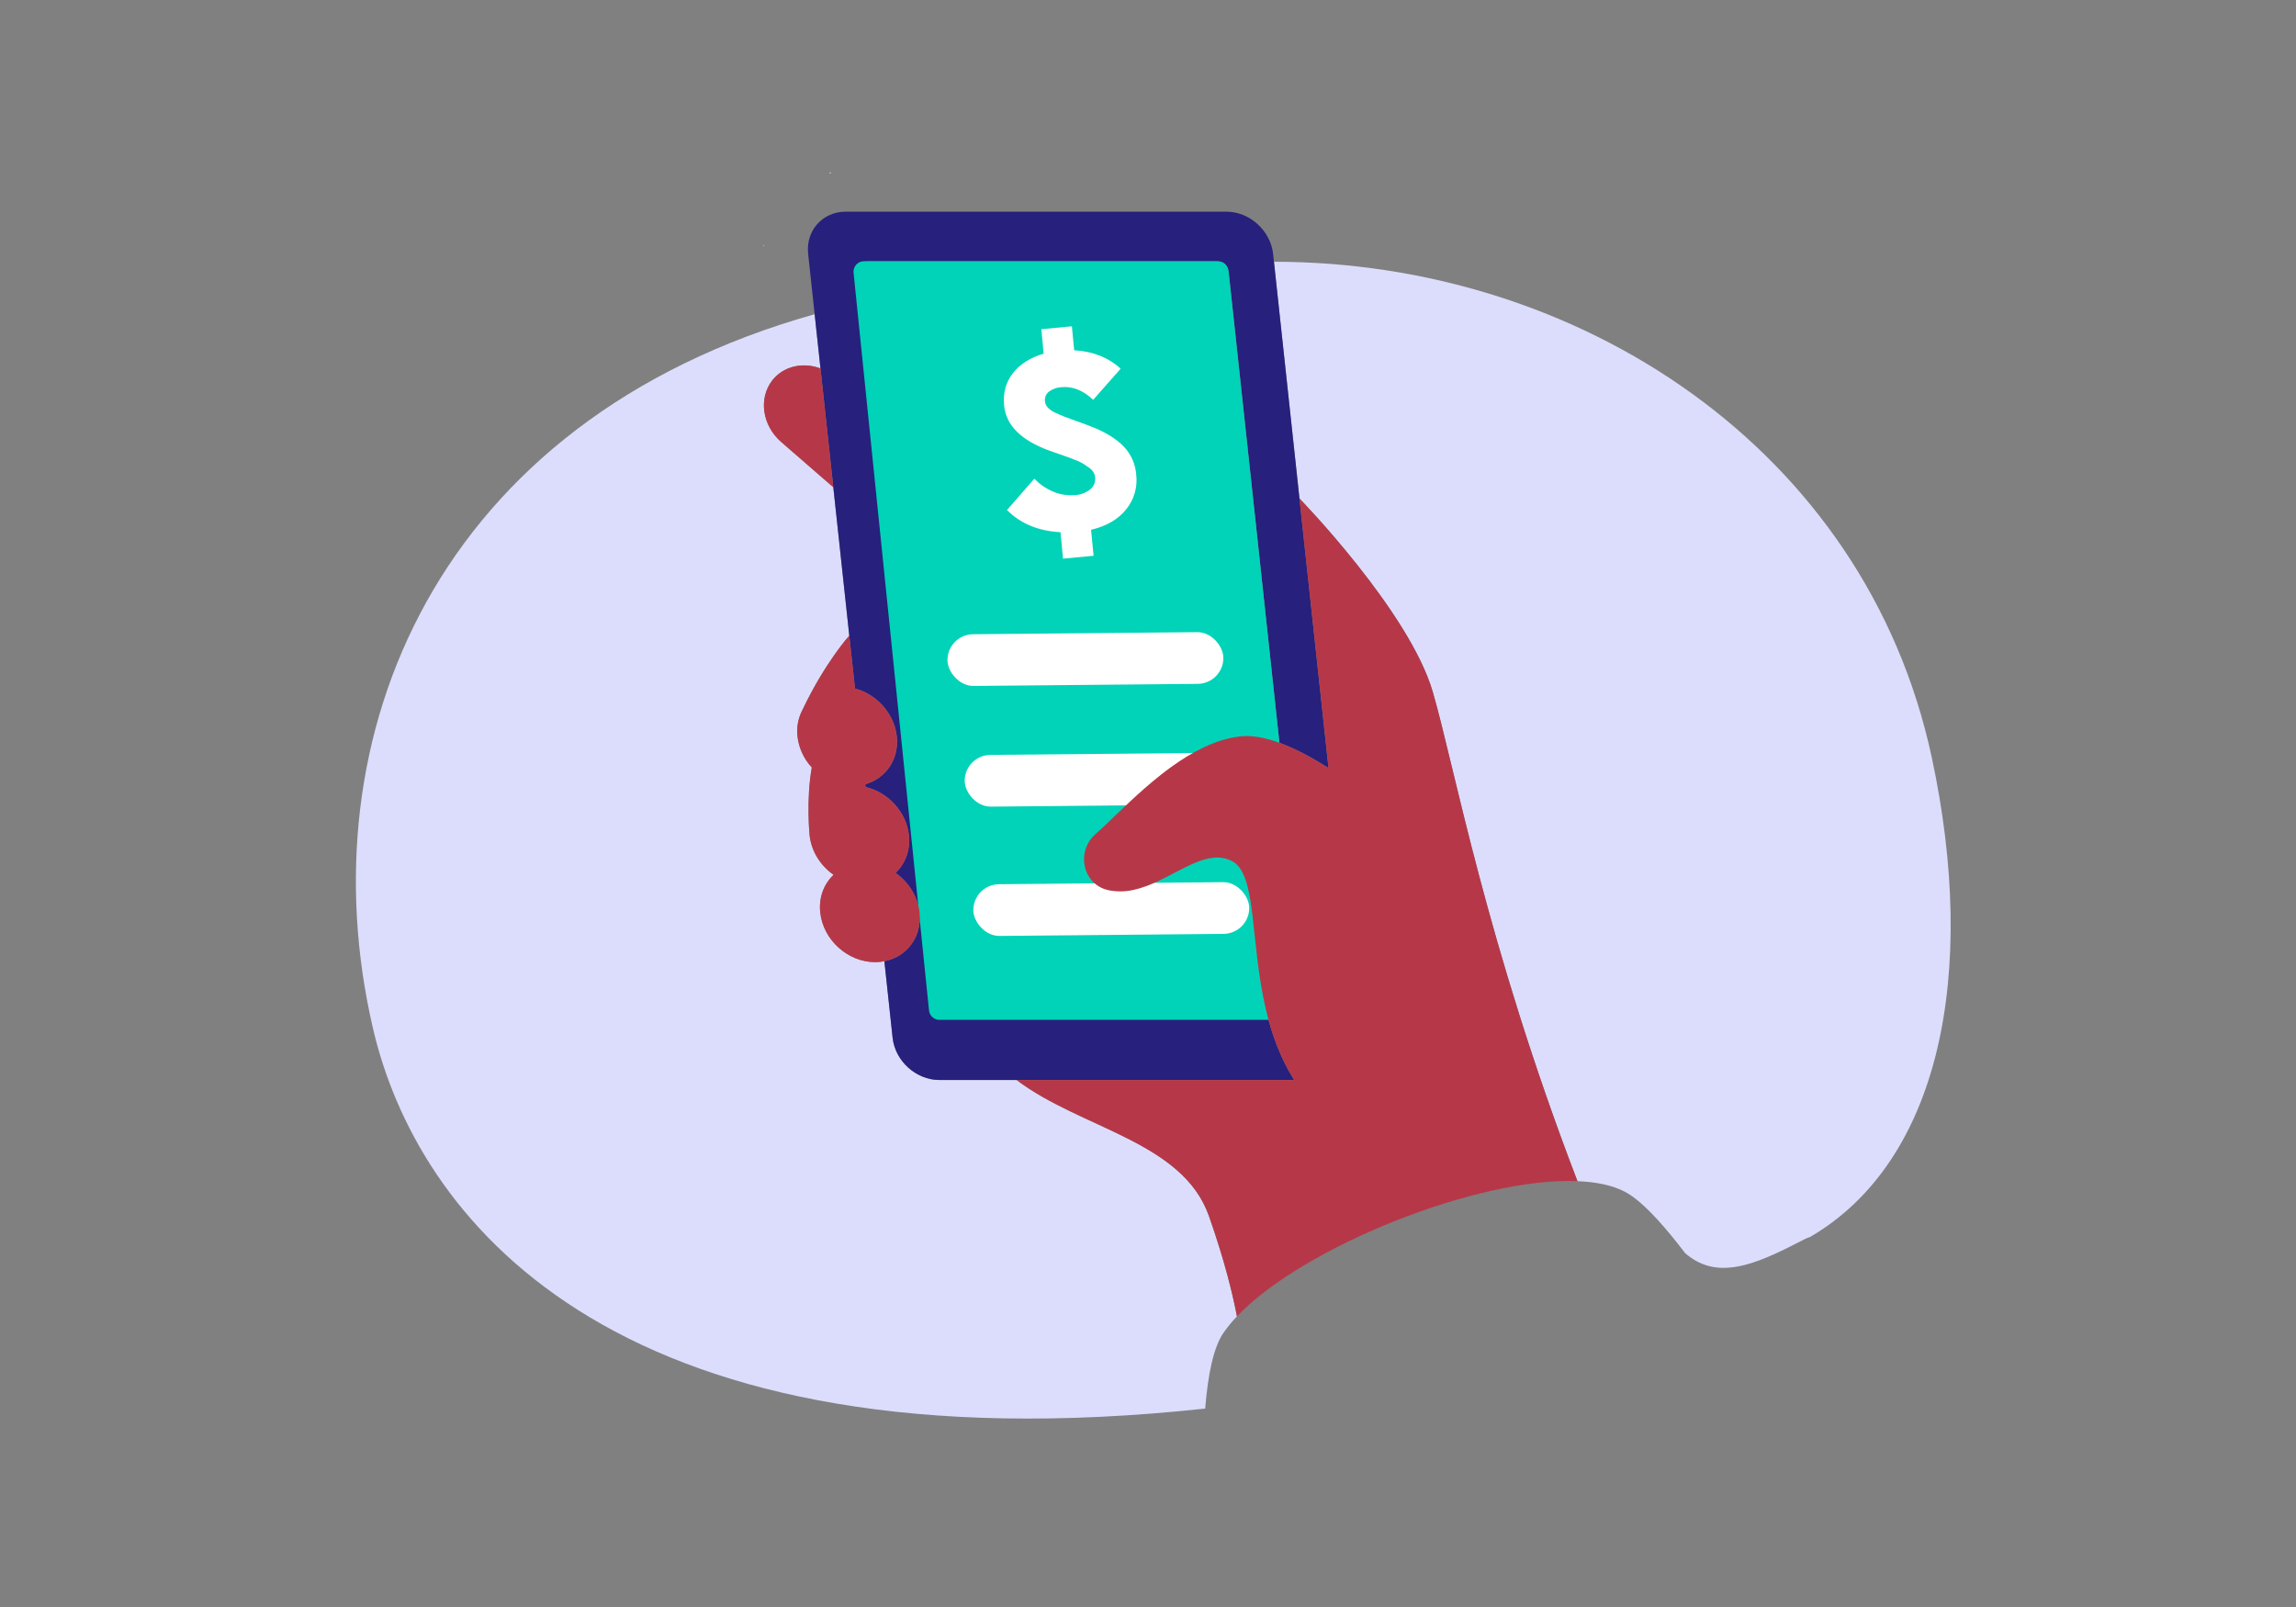 <svg width="200" height="140" viewBox="0 0 200 140" fill="none" xmlns="http://www.w3.org/2000/svg">
<rect x="0" y="0" width="200" height="140" fill="#808080" stroke="none"/>
<path d="M75.375 68.321H75.374L75.401 68.567L75.375 68.321Z" fill="#5B54F6"/>
<path d="M88.556 94.091H81.834C79.804 94.091 77.976 92.442 77.757 90.409L77.038 83.745C76.775 83.797 76.508 83.823 76.239 83.823C73.851 83.823 71.707 81.885 71.452 79.499C71.311 78.184 71.774 77.008 72.615 76.216C71.487 75.427 70.677 74.179 70.525 72.77C70.525 72.77 70.212 69.671 70.716 66.864C70.023 66.117 69.586 65.168 69.469 64.155C69.383 63.387 69.521 62.611 69.868 61.92C69.903 61.845 69.938 61.777 69.973 61.704C71.92 57.657 73.982 55.379 73.982 55.379L74.476 59.982L72.588 42.449L68.047 38.503C66.409 37.079 66.058 34.732 67.25 33.166C68.218 31.896 69.927 31.519 71.471 32.094L70.963 27.374C38.011 36.635 26.602 64.155 32.478 89.55C36.275 105.957 52.99 127.569 102.593 122.953C103.392 122.878 104.189 122.798 104.982 122.715C105.221 119.709 105.714 117.379 106.56 116.136C106.917 115.62 107.314 115.134 107.749 114.682C107.38 112.744 106.667 109.799 105.315 105.957C103.018 99.418 94.163 98.338 88.556 94.091Z" fill="#DCDDFC"/>
<path d="M110.972 22.804L113.194 43.426C113.194 43.426 122.765 53.253 124.812 60.29C126.703 66.788 129.447 82.151 137.412 102.902C139.055 102.969 140.477 103.261 141.557 103.832C142.375 104.265 143.337 105.113 144.399 106.274C145.151 107.094 145.952 108.073 146.789 109.173C149.312 111.365 152.216 110.45 155.814 108.659C156.266 108.435 156.737 108.195 157.228 107.939C157.368 107.867 157.514 107.809 157.666 107.768C168.993 101.169 172.304 84.799 168.276 66C162.49 39 137.412 22.804 110.972 22.804Z" fill="#DCDDFC"/>
<path d="M97.013 59.3C97.013 59.285 97.013 59.267 97.013 59.252C96.981 59.731 96.968 59.991 96.947 60.337C96.971 60.005 96.984 59.748 97.013 59.3Z" fill="#B63848"/>
<path d="M85.821 56.73L85.816 56.768L85.579 59.54L85.581 59.539L85.819 56.768L85.821 56.73Z" fill="#B63848"/>
<path d="M104.919 43.899V43.91C104.919 43.907 104.919 43.903 104.919 43.899Z" fill="#B63848"/>
<path d="M104.874 43.577C104.887 43.644 104.896 43.719 104.905 43.791C104.899 43.72 104.89 43.648 104.876 43.577L104.821 43.317C104.809 43.257 104.794 43.197 104.781 43.137C104.793 43.197 104.806 43.255 104.818 43.315C104.836 43.403 104.857 43.491 104.874 43.577Z" fill="#B63848"/>
<path d="M104.919 43.896C104.919 43.893 104.919 43.89 104.919 43.887V43.896Z" fill="#B63848"/>
<path d="M103.112 37.717C103.06 37.598 103.003 37.483 102.95 37.365L102.941 37.351C102.998 37.473 103.058 37.592 103.112 37.717Z" fill="#B63848"/>
<path d="M113.193 43.426L110.971 22.804L110.897 22.121C110.677 20.091 108.852 18.44 106.819 18.44H73.68C71.65 18.44 70.174 20.088 70.396 22.121L70.963 27.377L71.471 32.097L72.588 42.449L74.476 59.982C74.634 60.024 74.79 60.074 74.944 60.131C76.114 60.579 77.076 61.447 77.643 62.566C77.895 63.062 78.056 63.599 78.117 64.153C78.331 66.147 77.158 67.821 75.376 68.321L75.398 68.564C77.351 69.017 78.951 70.724 79.17 72.766C79.31 74.08 78.848 75.258 78.007 76.049C79.135 76.838 79.945 78.086 80.096 79.495C80.323 81.608 78.996 83.363 77.035 83.74L77.753 90.405C77.972 92.435 79.797 94.086 81.83 94.086H112.728C111.519 92.161 110.768 90.059 110.274 87.97H82.682C82.421 87.965 82.17 87.866 81.976 87.692C81.781 87.517 81.656 87.279 81.622 87.02L80.413 75.803L80.407 75.753L79.828 70.365L79.806 70.155L79.656 68.77L79.618 68.411L79.568 67.954L79.553 67.817C80.106 67.51 80.638 67.165 81.146 66.787L81.208 66.741C81.958 66.166 82.467 65.616 82.665 65.172C83.065 64.285 83.136 62.964 83.287 61.923C83.373 61.327 83.485 60.821 83.702 60.544C84.001 60.164 84.472 59.913 84.868 59.757C83.591 58.487 82.448 56.539 82.568 54.674C83.346 56.07 85.047 56.136 85.849 56.084C85.849 55.975 85.862 55.866 85.862 55.757C85.862 55.752 85.862 55.746 85.862 55.741C85.862 55.597 85.847 55.454 85.841 55.31C85.799 54.155 85.564 53.016 85.145 51.939C85.127 51.892 85.104 51.846 85.086 51.798C85.055 51.718 85.02 51.64 84.985 51.56C84.96 51.56 84.935 51.551 84.91 51.547C84.467 51.464 84.075 51.208 83.819 50.837L83.026 49.788L82.473 49.049L81.603 47.9L81.41 47.643L81.417 47.637C81.296 47.469 81.19 47.292 81.1 47.106C81.001 46.903 80.923 46.691 80.867 46.473C80.867 46.457 80.855 46.444 80.851 46.429C80.848 46.413 80.851 46.399 80.845 46.384C80.774 46.072 80.746 45.752 80.763 45.433C80.779 45.08 80.854 44.733 80.986 44.406C81.019 44.327 81.052 44.248 81.091 44.174C81.113 44.132 81.14 44.094 81.164 44.052C81.186 44.014 81.207 43.975 81.232 43.938C81.462 43.587 81.79 43.31 82.175 43.144L82.245 43.118C82.319 43.084 82.395 43.055 82.474 43.031C83.092 42.88 83.724 43.045 84.256 43.428C84.411 43.536 84.555 43.66 84.685 43.797C84.696 43.808 84.705 43.82 84.716 43.831C85.088 44.25 85.351 44.755 85.481 45.3L85.606 45.815C85.648 46.308 85.624 46.805 85.535 47.291C85.422 47.895 85.273 48.49 85.088 49.075C84.937 49.529 84.945 50.02 85.109 50.47C85.251 50.816 85.459 51.133 85.722 51.4C85.878 51.569 86.049 51.734 86.227 51.896C86.503 52.155 86.802 52.41 87.072 52.685C87.135 52.749 87.196 52.814 87.256 52.881C87.81 53.504 87.763 53.927 87.585 54.265C87.426 54.569 87.167 54.806 87.146 55.057C87.146 55.108 87.146 55.149 87.146 55.201C87.112 56.591 88.365 56.709 88.188 57.897C88.147 58.15 88.069 58.395 87.956 58.625C88.1 58.544 88.239 58.453 88.372 58.355C88.539 58.233 88.688 58.09 88.815 57.928C89.688 56.815 88.169 55.844 88.477 55.013C88.487 54.979 88.499 54.946 88.514 54.914C89.084 53.894 89.686 52.589 88.514 51.272C88.449 51.198 88.383 51.126 88.318 51.055C87.368 50.02 86.526 49.247 87.459 48.27C88.458 47.228 88.587 46.088 87.682 44.41C87.59 44.238 87.514 44.058 87.454 43.871C87.447 43.851 87.44 43.83 87.434 43.809C87.385 43.648 87.348 43.484 87.324 43.318C87.238 42.702 87.287 42.075 87.469 41.48C87.485 41.434 87.495 41.387 87.514 41.339C87.527 41.309 87.535 41.278 87.548 41.247C88.04 40.13 88.642 39.065 89.346 38.068C89.562 37.782 89.819 37.53 90.108 37.318C90.526 37.029 90.929 36.957 91.4 36.993C93.27 37.132 92.451 34.568 93.717 34.644C94.983 34.719 95.511 35.334 96.749 35.222C97.988 35.111 98.092 33.593 98.031 32.386C98.097 32.401 98.164 32.425 98.23 32.445C100.076 33.022 101.751 35.389 102.532 36.649C102.735 36.977 102.875 37.224 102.943 37.347L102.951 37.361C103.005 37.479 103.061 37.594 103.114 37.713C103.199 37.908 103.277 38.11 103.357 38.31C103.425 38.478 103.496 38.645 103.56 38.816C103.633 39.014 103.701 39.215 103.77 39.415C103.832 39.593 103.894 39.771 103.954 39.951C104.019 40.154 104.078 40.358 104.139 40.562C104.193 40.742 104.248 40.922 104.298 41.103C104.355 41.315 104.408 41.525 104.461 41.736C104.506 41.913 104.553 42.089 104.594 42.266C104.626 42.404 104.657 42.543 104.686 42.679C104.716 42.816 104.754 42.976 104.785 43.133C104.798 43.193 104.813 43.253 104.825 43.313L104.88 43.574C104.893 43.644 104.903 43.716 104.909 43.788C104.909 43.822 104.919 43.851 104.922 43.885C104.922 43.889 104.922 43.892 104.922 43.895C104.922 43.9 104.922 43.904 104.922 43.907C105.112 45.087 105.227 46.277 105.265 47.471C105.287 48.081 105.278 48.65 105.255 49.202C106.154 48.346 105.92 46.973 105.901 46.415C105.875 45.663 106.188 45.015 106.639 44.489C107.008 44.054 107.241 43.136 106.573 42.135C106.457 41.962 106.409 41.752 106.438 41.546C106.466 41.34 106.57 41.152 106.729 41.017C107.207 40.597 107.52 39.951 106.788 39.152C106.599 38.953 106.394 38.767 106.177 38.599C105.568 38.137 105.54 37.662 105.507 36.317C105.473 34.971 104.555 34.775 103.99 34.712C104.309 33.855 104.042 32.455 102.932 32.06L101.825 31.664C101.825 31.664 101.908 30.464 101.019 29.856C100.13 29.248 99.414 29.965 98.734 29.868C98.054 29.771 97.917 29.383 96.69 29.031C96.068 28.853 95.476 29.14 95.04 29.466C94.655 29.149 94.041 28.787 93.272 28.867C91.954 29.004 91.685 29.92 91.685 29.92C91.685 29.92 90.662 29.36 89.683 29.759C88.704 30.158 89.091 30.669 88.207 30.749C87.323 30.83 86.049 30.635 85.569 32.002C85.501 32.195 85.447 32.392 85.405 32.592C85.006 32.556 84.605 32.554 84.206 32.587C83.133 32.69 82.721 33.128 82.431 34.14C82.289 34.634 82.199 35.176 81.281 35.638C80.487 36.038 80.184 36.613 80.347 37.664C80.172 37.739 80.005 37.83 79.847 37.935C79.631 38.079 79.429 38.245 79.246 38.43C78.105 39.576 78.785 40.829 79.13 41.317C77.277 42.751 78.3 45.027 79.288 45.804C79.011 46.828 79.188 47.513 79.518 47.97C79.462 47.947 79.404 47.929 79.345 47.916C79.188 47.884 79.025 47.884 78.867 47.916C78.683 47.953 78.509 48.032 78.36 48.147C78.058 48.013 77.732 47.941 77.402 47.936L77.255 46.509L76.033 35.177L75.078 26.312L74.801 23.729C74.785 23.608 74.795 23.485 74.831 23.368C74.866 23.252 74.927 23.144 75.008 23.053C75.089 22.962 75.189 22.89 75.301 22.841C75.413 22.793 75.534 22.769 75.656 22.772H105.974C105.998 22.772 106.022 22.785 106.046 22.787C106.294 22.807 106.527 22.912 106.707 23.083C106.886 23.255 107.002 23.482 107.034 23.729L111.45 64.708C112.845 65.216 114.311 66.012 115.724 66.911L113.193 43.426Z" fill="#27207C"/>
<path d="M106.103 22.758H75.256C74.718 22.758 74.297 23.224 74.352 23.76L80.925 88.032C80.973 88.496 81.363 88.848 81.83 88.848H113.041C113.582 88.848 114.003 88.379 113.945 87.842L107.007 23.57C106.957 23.108 106.567 22.758 106.103 22.758Z" fill="#00D3B8"/>
<path d="M95.259 48.418L92.597 48.67L92.378 46.363C90.444 46.263 88.891 45.619 87.719 44.432L90.102 41.7C90.556 42.183 91.107 42.565 91.719 42.822C92.33 43.087 92.999 43.192 93.663 43.128C94.145 43.106 94.607 42.929 94.98 42.624C95.128 42.501 95.244 42.344 95.317 42.166C95.39 41.988 95.418 41.794 95.398 41.603C95.383 41.442 95.334 41.286 95.254 41.146C95.156 40.987 95.025 40.851 94.869 40.747C94.694 40.622 94.53 40.51 94.378 40.413C94.17 40.287 93.95 40.18 93.722 40.094C93.435 39.979 93.203 39.889 93.024 39.825C92.846 39.76 92.576 39.665 92.214 39.544C91.853 39.423 91.592 39.33 91.438 39.269C88.955 38.372 87.631 37.057 87.467 35.326C87.362 34.216 87.623 33.27 88.249 32.487C88.876 31.703 89.763 31.145 90.911 30.812L90.709 28.679L93.371 28.427L93.569 30.513C95.205 30.61 96.554 31.147 97.618 32.122L95.223 34.833C94.353 34.006 93.43 33.638 92.455 33.73C92.068 33.751 91.696 33.883 91.382 34.111C91.252 34.208 91.151 34.338 91.088 34.488C91.026 34.638 91.004 34.801 91.026 34.962C91.045 35.158 91.126 35.343 91.256 35.49C91.439 35.684 91.659 35.838 91.903 35.944C92.201 36.086 92.481 36.209 92.743 36.31C93.006 36.412 93.397 36.554 93.915 36.737C94.431 36.92 94.853 37.077 95.18 37.211C96.328 37.67 97.224 38.227 97.868 38.881C98.517 39.547 98.909 40.422 98.975 41.351C99.038 41.888 98.994 42.433 98.843 42.953C98.692 43.473 98.439 43.957 98.097 44.377C97.403 45.242 96.385 45.835 95.042 46.156L95.259 48.418Z" fill="white"/>
<rect x="82.512" y="55.273" width="24.033" height="4.506" rx="2.253" transform="rotate(-0.528 82.512 55.273)" fill="white"/>
<rect x="84.013" y="65.788" width="24.033" height="4.506" rx="2.253" transform="rotate(-0.528 84.013 65.788)" fill="white"/>
<rect x="84.765" y="77.053" width="24.033" height="4.506" rx="2.253" transform="rotate(-0.528 84.765 77.053)" fill="white"/>
<path d="M71.47 32.097C69.923 31.522 68.217 31.898 67.249 33.169C66.057 34.738 66.408 37.081 68.046 38.505L72.587 42.449L71.47 32.097Z" fill="#B63848"/>
<path d="M113.193 43.426L115.725 66.914C114.309 66.015 112.846 65.219 111.452 64.711C110.216 64.261 109.035 64.033 107.994 64.157C105.902 64.408 103.879 65.478 102.037 66.807C101.73 67.028 101.428 67.256 101.132 67.49C99.221 68.996 97.546 70.686 96.254 71.907C95.961 72.184 95.682 72.441 95.429 72.66C95.064 72.976 94.784 73.379 94.614 73.831C94.045 75.342 94.809 77.177 96.547 77.552C97.275 77.701 98.027 77.692 98.752 77.525C99.113 77.445 99.469 77.34 99.815 77.21C100.047 77.126 100.277 77.035 100.505 76.933C103.017 75.833 105.287 73.969 107.316 75.017C109.519 76.156 108.864 81.999 110.277 87.973C110.771 90.061 111.522 92.163 112.732 94.088H88.554C94.161 98.333 103.016 99.416 105.316 105.955C106.668 109.797 107.377 112.74 107.75 114.68C113.437 108.681 128.659 102.539 137.409 102.9C129.444 82.149 126.705 66.786 124.809 60.288C122.764 53.253 113.194 43.427 113.193 43.426Z" fill="#B63848"/>
<path d="M78.011 76.053C78.852 75.26 79.314 74.084 79.174 72.77C78.955 70.728 77.355 69.025 75.399 68.564L75.373 68.317C77.155 67.817 78.326 66.143 78.114 64.149C78.052 63.596 77.892 63.058 77.639 62.562C77.073 61.444 76.112 60.577 74.942 60.129C74.789 60.072 74.634 60.023 74.476 59.982L73.978 55.374C73.978 55.374 71.916 57.652 69.969 61.699C69.934 61.772 69.899 61.84 69.864 61.915C69.517 62.606 69.379 63.383 69.465 64.152C69.582 65.165 70.019 66.114 70.713 66.861C70.208 69.67 70.522 72.767 70.522 72.767C70.672 74.176 71.483 75.424 72.611 76.213C71.77 77.007 71.307 78.181 71.448 79.496C71.704 81.884 73.847 83.82 76.236 83.82C76.504 83.82 76.772 83.794 77.035 83.742C78.997 83.364 80.323 81.609 80.097 79.497C79.949 78.09 79.139 76.842 78.011 76.053Z" fill="#B63848"/>
<path d="M72.367 15.099V15L72.24 15.105L72.367 15.099Z" fill="white"/>
<path d="M66.54 21.436V21.363L66.468 21.439L66.54 21.436Z" fill="white"/>
</svg>
